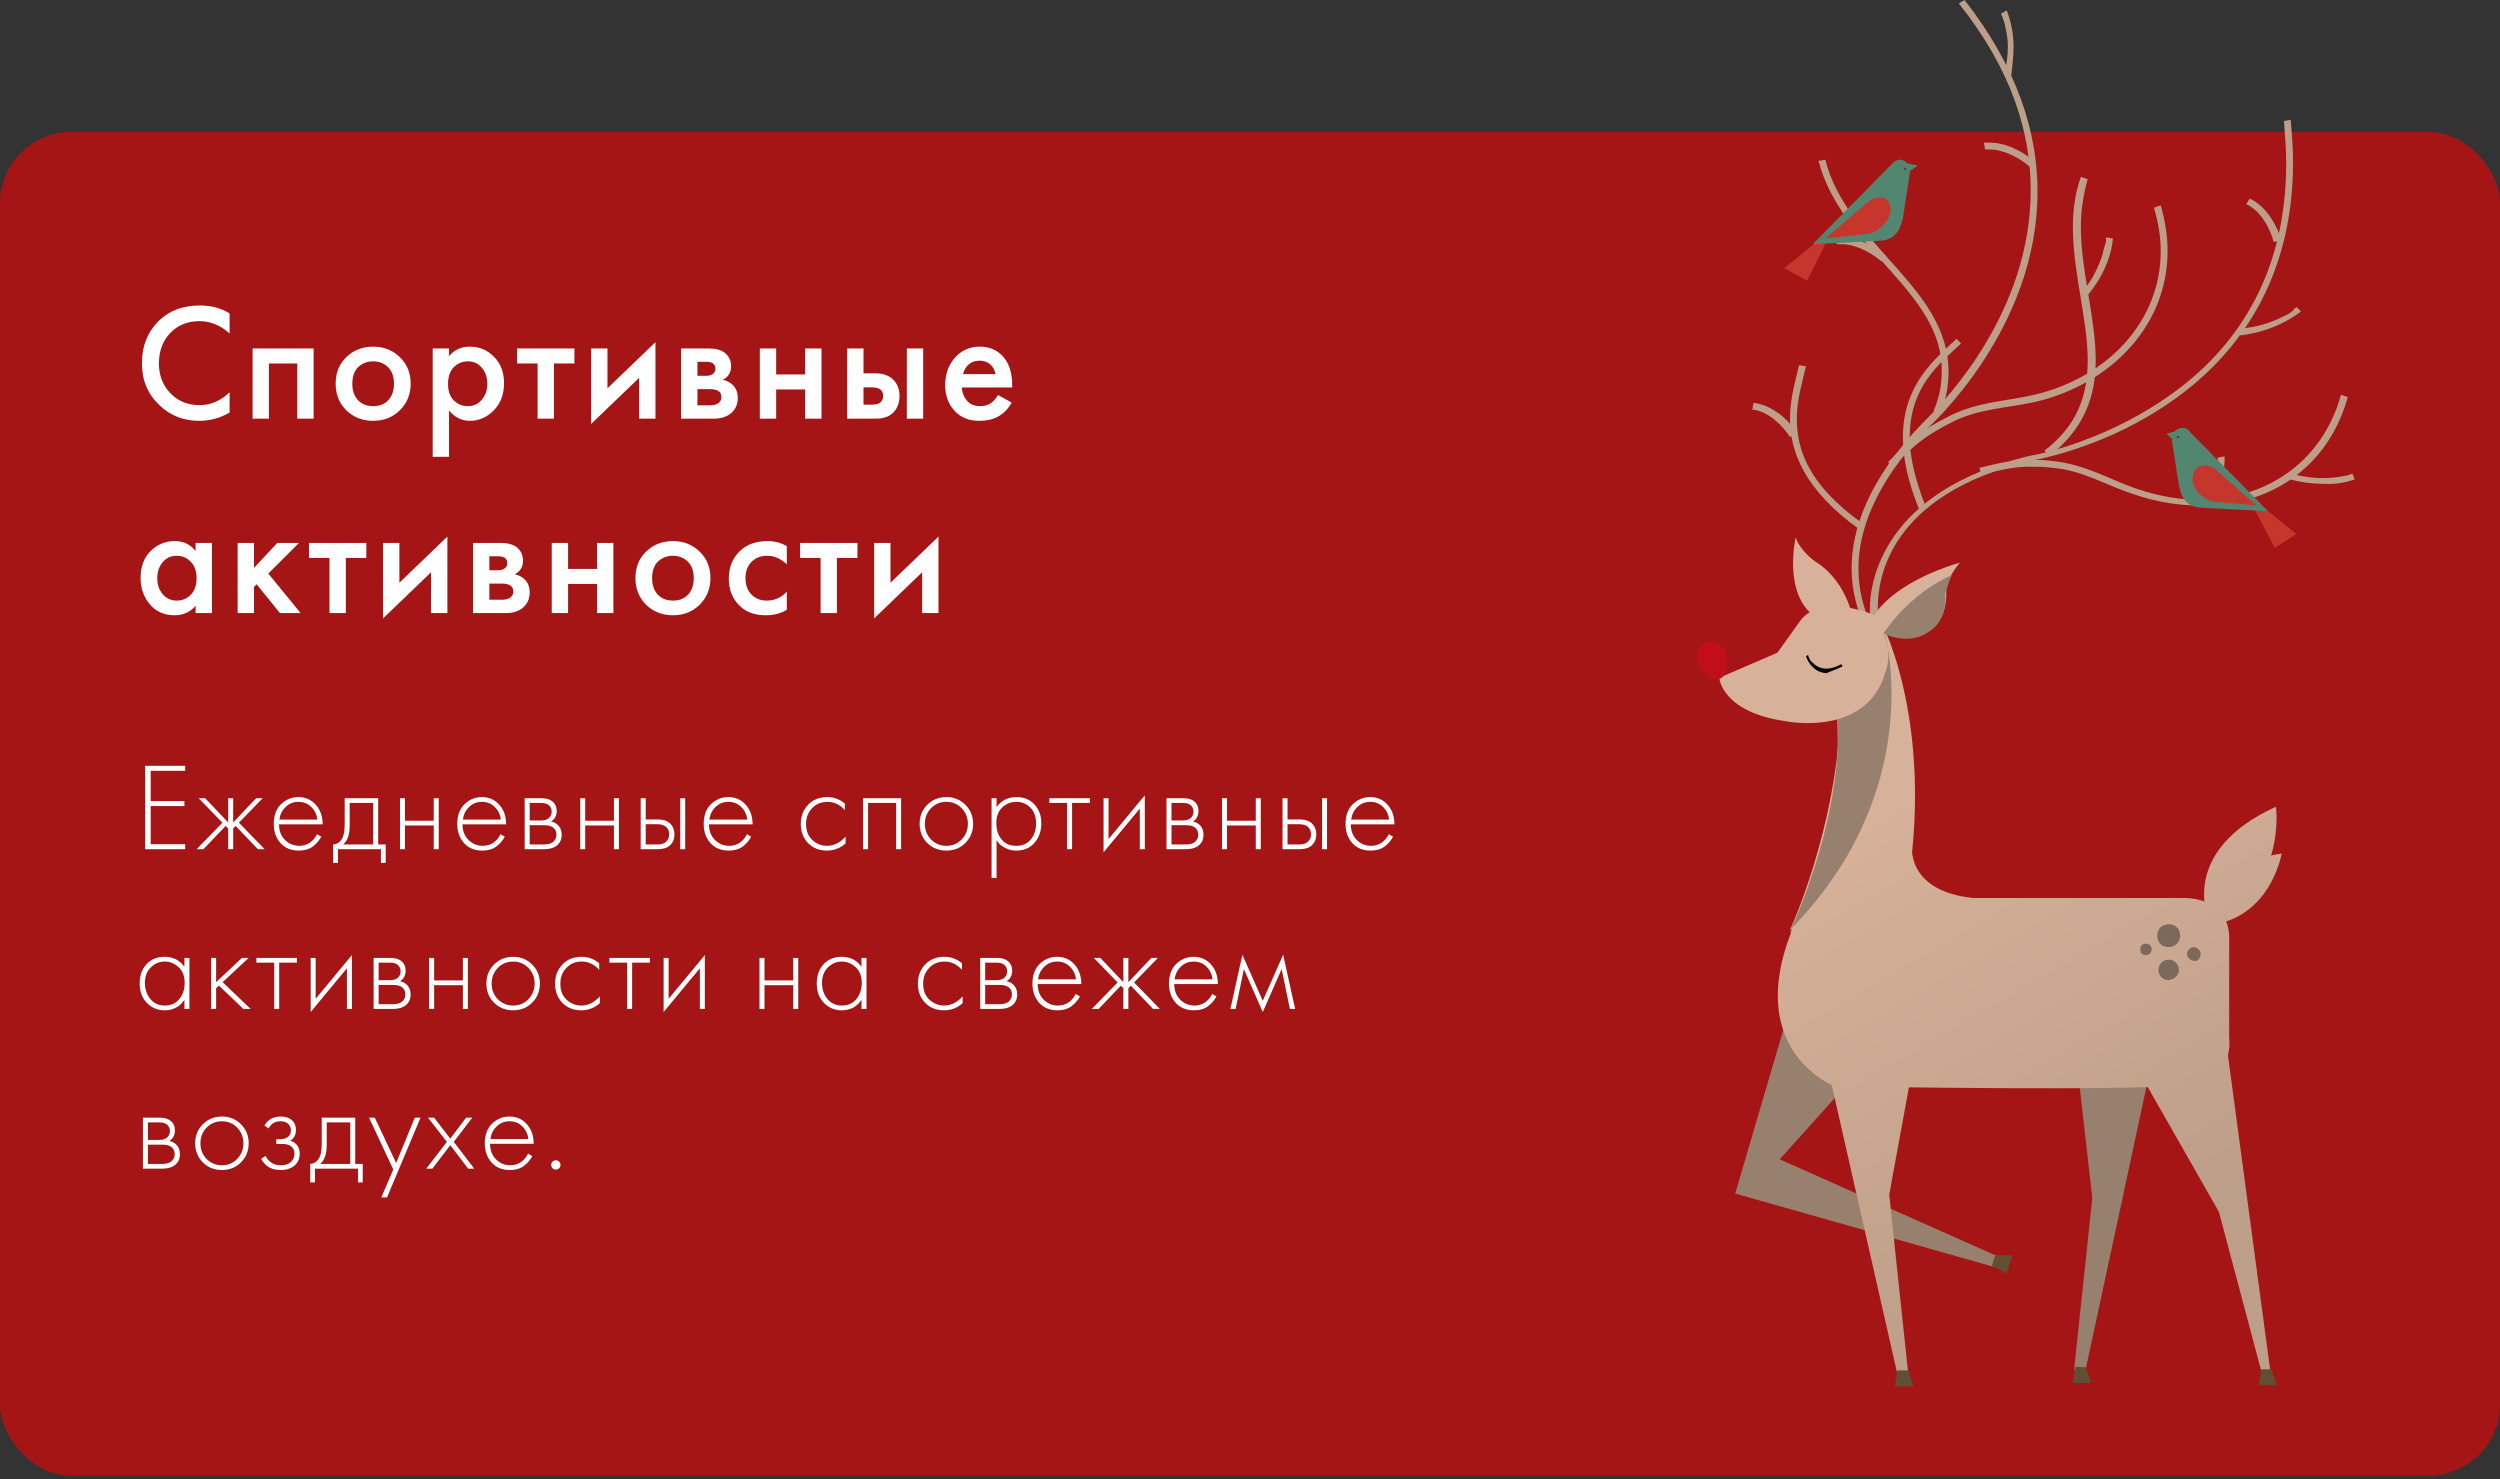 <?xml version="1.0" encoding="UTF-8"?> <svg xmlns="http://www.w3.org/2000/svg" width="360" height="213" viewBox="0 0 360 213" fill="none"><rect x="0" y="0" width="360" height="213" fill="#333333" stroke="none"/> <rect y="19" width="360" height="193.5" rx="10.286" fill="#A61515"></rect> <path d="M33.061 45.142V48.022C31.749 46.838 30.301 46.246 28.717 46.246C26.989 46.246 25.581 46.822 24.493 47.974C23.421 49.11 22.885 50.566 22.885 52.342C22.885 54.054 23.437 55.486 24.541 56.638C25.645 57.774 27.045 58.342 28.741 58.342C30.325 58.342 31.765 57.726 33.061 56.494V59.398C31.717 60.198 30.253 60.598 28.669 60.598C26.445 60.598 24.557 59.862 23.005 58.39C21.293 56.79 20.437 54.774 20.437 52.342C20.437 49.782 21.293 47.694 23.005 46.078C24.477 44.686 26.405 43.99 28.789 43.99C30.437 43.99 31.861 44.374 33.061 45.142ZM36.376 50.182H45.16V60.286H42.808V52.342H38.728V60.286H36.376V50.182ZM49.87 51.43C50.91 50.422 52.198 49.918 53.734 49.918C55.27 49.918 56.55 50.422 57.574 51.43C58.614 52.422 59.134 53.694 59.134 55.246C59.134 56.782 58.614 58.062 57.574 59.086C56.55 60.094 55.27 60.598 53.734 60.598C52.198 60.598 50.91 60.094 49.87 59.086C48.846 58.062 48.334 56.782 48.334 55.246C48.334 53.694 48.846 52.422 49.87 51.43ZM51.55 57.622C52.094 58.198 52.822 58.486 53.734 58.486C54.646 58.486 55.374 58.198 55.918 57.622C56.462 57.03 56.734 56.246 56.734 55.27C56.734 54.198 56.438 53.39 55.846 52.846C55.27 52.302 54.566 52.03 53.734 52.03C52.902 52.03 52.19 52.302 51.598 52.846C51.022 53.39 50.734 54.198 50.734 55.27C50.734 56.246 51.006 57.03 51.55 57.622ZM64.66 59.11V65.782H62.308V50.182H64.66V51.286C65.428 50.374 66.428 49.918 67.66 49.918C69.036 49.918 70.196 50.406 71.14 51.382C72.1 52.342 72.58 53.606 72.58 55.174C72.58 56.79 72.084 58.102 71.092 59.11C70.1 60.102 68.964 60.598 67.684 60.598C66.484 60.598 65.476 60.102 64.66 59.11ZM67.372 52.03C66.572 52.03 65.892 52.318 65.332 52.894C64.788 53.454 64.516 54.254 64.516 55.294C64.516 56.302 64.788 57.086 65.332 57.646C65.892 58.206 66.572 58.486 67.372 58.486C68.204 58.486 68.876 58.174 69.388 57.55C69.916 56.926 70.18 56.166 70.18 55.27C70.18 54.358 69.916 53.59 69.388 52.966C68.876 52.342 68.204 52.03 67.372 52.03ZM82.715 52.342H79.763V60.286H77.411V52.342H74.459V50.182H82.715V52.342ZM85.123 50.182H87.475V55.918L94.387 49.27V60.286H92.035V54.406L85.123 61.054V50.182ZM98.078 50.182H102.038C103.046 50.182 103.814 50.382 104.342 50.782C104.966 51.278 105.278 51.926 105.278 52.726C105.278 53.638 104.878 54.294 104.078 54.694C104.59 54.79 105.046 55.014 105.446 55.366C105.974 55.846 106.238 56.494 106.238 57.31C106.238 58.286 105.87 59.054 105.134 59.614C104.526 60.062 103.75 60.286 102.806 60.286H98.078V50.182ZM100.43 54.118H101.63C102.046 54.118 102.358 54.046 102.566 53.902C102.87 53.71 103.022 53.438 103.022 53.086C103.022 52.75 102.886 52.486 102.614 52.294C102.422 52.166 102.078 52.102 101.582 52.102H100.43V54.118ZM100.43 58.366H102.182C102.71 58.366 103.118 58.27 103.406 58.078C103.726 57.87 103.886 57.574 103.886 57.19C103.886 56.774 103.734 56.478 103.43 56.302C103.158 56.126 102.766 56.038 102.254 56.038H100.43V58.366ZM109.415 60.286V50.182H111.767V53.926H115.943V50.182H118.295V60.286H115.943V56.086H111.767V60.286H109.415ZM121.994 60.286V50.182H124.346V53.758H125.69C126.122 53.758 126.474 53.774 126.746 53.806C127.018 53.822 127.346 53.91 127.73 54.07C128.114 54.23 128.45 54.47 128.738 54.79C129.266 55.382 129.53 56.118 129.53 56.998C129.53 58.006 129.226 58.814 128.618 59.422C128.346 59.694 128.018 59.902 127.634 60.046C127.266 60.174 126.954 60.246 126.698 60.262C126.458 60.278 126.114 60.286 125.666 60.286H121.994ZM124.346 58.27H125.426C126.002 58.27 126.41 58.198 126.65 58.054C127.002 57.798 127.178 57.454 127.178 57.022C127.178 56.574 127.01 56.238 126.674 56.014C126.418 55.854 126.01 55.774 125.45 55.774H124.346V58.27ZM130.586 60.286V50.182H132.938V60.286H130.586ZM143.716 56.878L145.684 57.982C145.236 58.782 144.668 59.398 143.98 59.83C143.196 60.342 142.204 60.598 141.004 60.598C139.596 60.598 138.46 60.166 137.596 59.302C136.604 58.31 136.108 57.022 136.108 55.438C136.108 53.774 136.644 52.39 137.716 51.286C138.628 50.374 139.756 49.918 141.1 49.918C142.412 49.918 143.492 50.358 144.34 51.238C145.284 52.214 145.756 53.638 145.756 55.51V55.798H138.508C138.572 56.646 138.86 57.326 139.372 57.838C139.804 58.27 140.404 58.486 141.172 58.486C141.796 58.486 142.332 58.318 142.78 57.982C143.148 57.694 143.46 57.326 143.716 56.878ZM138.676 53.878H143.356C143.26 53.318 143.02 52.862 142.636 52.51C142.22 52.126 141.692 51.934 141.052 51.934C140.38 51.934 139.828 52.15 139.396 52.582C139.044 52.902 138.804 53.334 138.676 53.878ZM28.165 79.358V78.182H30.517V88.286H28.165V87.23C27.381 88.142 26.373 88.598 25.141 88.598C23.653 88.598 22.461 88.07 21.565 87.014C20.685 85.958 20.245 84.694 20.245 83.222C20.245 81.622 20.717 80.342 21.661 79.382C22.621 78.406 23.789 77.918 25.165 77.918C26.429 77.918 27.429 78.398 28.165 79.358ZM25.453 80.03C24.621 80.03 23.941 80.342 23.413 80.966C22.901 81.59 22.645 82.358 22.645 83.27C22.645 84.166 22.901 84.926 23.413 85.55C23.941 86.174 24.621 86.486 25.453 86.486C26.253 86.486 26.925 86.206 27.469 85.646C28.029 85.086 28.309 84.302 28.309 83.294C28.309 82.254 28.029 81.454 27.469 80.894C26.925 80.318 26.253 80.03 25.453 80.03ZM34.22 78.182H36.572V81.782L39.932 78.182H43.052L38.636 82.598L43.292 88.286H40.316L36.956 84.134L36.572 84.518V88.286H34.22V78.182ZM52.751 80.342H49.799V88.286H47.447V80.342H44.495V78.182H52.751V80.342ZM55.16 78.182H57.512V83.918L64.424 77.27V88.286H62.072V82.406L55.16 89.054V78.182ZM68.114 78.182H72.074C73.082 78.182 73.85 78.382 74.378 78.782C75.002 79.278 75.314 79.926 75.314 80.726C75.314 81.638 74.914 82.294 74.114 82.694C74.626 82.79 75.082 83.014 75.482 83.366C76.01 83.846 76.274 84.494 76.274 85.31C76.274 86.286 75.906 87.054 75.17 87.614C74.562 88.062 73.786 88.286 72.842 88.286H68.114V78.182ZM70.466 82.118H71.666C72.082 82.118 72.394 82.046 72.602 81.902C72.906 81.71 73.058 81.438 73.058 81.086C73.058 80.75 72.922 80.486 72.65 80.294C72.458 80.166 72.114 80.102 71.618 80.102H70.466V82.118ZM70.466 86.366H72.218C72.746 86.366 73.154 86.27 73.442 86.078C73.762 85.87 73.922 85.574 73.922 85.19C73.922 84.774 73.77 84.478 73.466 84.302C73.194 84.126 72.802 84.038 72.29 84.038H70.466V86.366ZM79.451 88.286V78.182H81.803V81.926H85.979V78.182H88.331V88.286H85.979V84.086H81.803V88.286H79.451ZM93.039 79.43C94.079 78.422 95.367 77.918 96.903 77.918C98.439 77.918 99.719 78.422 100.743 79.43C101.783 80.422 102.303 81.694 102.303 83.246C102.303 84.782 101.783 86.062 100.743 87.086C99.719 88.094 98.439 88.598 96.903 88.598C95.367 88.598 94.079 88.094 93.039 87.086C92.015 86.062 91.503 84.782 91.503 83.246C91.503 81.694 92.015 80.422 93.039 79.43ZM94.719 85.622C95.263 86.198 95.991 86.486 96.903 86.486C97.815 86.486 98.543 86.198 99.087 85.622C99.631 85.03 99.903 84.246 99.903 83.27C99.903 82.198 99.607 81.39 99.015 80.846C98.439 80.302 97.735 80.03 96.903 80.03C96.071 80.03 95.359 80.302 94.767 80.846C94.191 81.39 93.903 82.198 93.903 83.27C93.903 84.246 94.175 85.03 94.719 85.622ZM113.301 78.638V81.278C112.453 80.446 111.501 80.03 110.445 80.03C109.549 80.03 108.805 80.326 108.213 80.918C107.637 81.494 107.349 82.27 107.349 83.246C107.349 84.254 107.653 85.062 108.261 85.67C108.837 86.214 109.549 86.486 110.397 86.486C111.565 86.486 112.533 86.054 113.301 85.19V87.806C112.453 88.334 111.429 88.598 110.229 88.598C108.613 88.598 107.333 88.102 106.389 87.11C105.429 86.118 104.949 84.854 104.949 83.318C104.949 81.734 105.461 80.43 106.485 79.406C107.477 78.414 108.829 77.918 110.541 77.918C111.517 77.918 112.437 78.158 113.301 78.638ZM123.47 80.342H120.518V88.286H118.166V80.342H115.214V78.182H123.47V80.342ZM125.878 78.182H128.23V83.918L135.142 77.27V88.286H132.79V82.406L125.878 89.054V78.182Z" fill="white"></path> <path d="M26.665 110.28V111H21.697V115.356H26.557V116.076H21.697V121.566H26.665V122.286H20.905V110.28H26.665ZM32.855 114.942H33.575V118.434L36.887 114.942H37.823L34.403 118.47L38.111 122.286H37.139L33.935 118.938L33.575 119.298V122.286H32.855V119.298L32.495 118.938L29.291 122.286H28.319L32.027 118.47L28.607 114.942H29.543L32.855 118.434V114.942ZM46.46 118.704H40.178C40.178 119.616 40.46 120.36 41.024 120.936C41.6 121.512 42.29 121.8 43.094 121.8C43.67 121.8 44.18 121.65 44.624 121.35C45.068 121.038 45.41 120.63 45.65 120.126L46.262 120.486C45.986 121.014 45.584 121.482 45.056 121.89C44.528 122.286 43.856 122.484 43.04 122.484C41.924 122.484 41.042 122.124 40.394 121.404C39.746 120.672 39.422 119.754 39.422 118.65C39.422 117.438 39.77 116.49 40.466 115.806C41.174 115.122 42.014 114.78 42.986 114.78C43.982 114.78 44.81 115.146 45.47 115.878C46.13 116.61 46.46 117.552 46.46 118.704ZM40.232 118.02H45.704C45.608 117.276 45.308 116.664 44.804 116.184C44.312 115.704 43.706 115.464 42.986 115.464C42.254 115.464 41.636 115.71 41.132 116.202C40.628 116.682 40.328 117.288 40.232 118.02ZM49.635 114.942H54.459V121.602H55.539V124.266H54.855V122.286H48.663V124.266H47.979V121.602C48.579 121.566 49.029 121.242 49.329 120.63C49.533 120.21 49.635 119.55 49.635 118.65V114.942ZM53.739 121.602V115.626H50.355V118.866C50.355 120.162 50.043 121.074 49.419 121.602H53.739ZM57.599 122.286V114.942H58.319V118.182H62.459V114.942H63.179V122.286H62.459V118.866H58.319V122.286H57.599ZM72.882 118.704H66.6C66.6 119.616 66.882 120.36 67.446 120.936C68.022 121.512 68.712 121.8 69.516 121.8C70.092 121.8 70.602 121.65 71.046 121.35C71.49 121.038 71.832 120.63 72.072 120.126L72.684 120.486C72.408 121.014 72.006 121.482 71.478 121.89C70.95 122.286 70.278 122.484 69.462 122.484C68.346 122.484 67.464 122.124 66.816 121.404C66.168 120.672 65.844 119.754 65.844 118.65C65.844 117.438 66.192 116.49 66.888 115.806C67.596 115.122 68.436 114.78 69.408 114.78C70.404 114.78 71.232 115.146 71.892 115.878C72.552 116.61 72.882 117.552 72.882 118.704ZM66.654 118.02H72.126C72.03 117.276 71.73 116.664 71.226 116.184C70.734 115.704 70.128 115.464 69.408 115.464C68.676 115.464 68.058 115.71 67.554 116.202C67.05 116.682 66.75 117.288 66.654 118.02ZM75.554 114.942H77.948C78.632 114.942 79.154 115.086 79.514 115.374C79.946 115.722 80.162 116.19 80.162 116.778C80.162 117.45 79.892 117.96 79.352 118.308C79.688 118.356 79.988 118.494 80.252 118.722C80.672 119.094 80.882 119.586 80.882 120.198C80.882 120.882 80.636 121.41 80.144 121.782C79.712 122.118 79.112 122.286 78.344 122.286H75.554V114.942ZM76.274 118.146H77.948C78.392 118.146 78.74 118.044 78.992 117.84C79.292 117.6 79.442 117.276 79.442 116.868C79.442 116.472 79.292 116.154 78.992 115.914C78.752 115.722 78.404 115.626 77.948 115.626H76.274V118.146ZM76.274 121.602H78.344C78.896 121.602 79.316 121.494 79.604 121.278C79.952 121.014 80.126 120.648 80.126 120.18C80.126 119.748 79.964 119.406 79.64 119.154C79.352 118.938 78.92 118.83 78.344 118.83H76.274V121.602ZM83.547 122.286V114.942H84.267V118.182H88.407V114.942H89.127V122.286H88.407V118.866H84.267V122.286H83.547ZM92.26 114.942H92.981V118.002H94.727C95.567 118.002 96.191 118.23 96.599 118.686C96.947 119.07 97.121 119.556 97.121 120.144C97.121 120.804 96.904 121.332 96.472 121.728C96.076 122.1 95.489 122.286 94.709 122.286H92.26V114.942ZM92.981 121.602H94.709C95.213 121.602 95.597 121.488 95.861 121.26C96.197 120.984 96.365 120.612 96.365 120.144C96.365 119.652 96.191 119.274 95.843 119.01C95.555 118.794 95.165 118.686 94.672 118.686H92.981V121.602ZM97.948 114.942H98.668V122.286H97.948V114.942ZM108.371 118.704H102.089C102.089 119.616 102.371 120.36 102.935 120.936C103.511 121.512 104.201 121.8 105.005 121.8C105.581 121.8 106.091 121.65 106.535 121.35C106.979 121.038 107.321 120.63 107.561 120.126L108.173 120.486C107.897 121.014 107.495 121.482 106.967 121.89C106.439 122.286 105.767 122.484 104.951 122.484C103.835 122.484 102.953 122.124 102.305 121.404C101.657 120.672 101.333 119.754 101.333 118.65C101.333 117.438 101.681 116.49 102.377 115.806C103.085 115.122 103.925 114.78 104.897 114.78C105.893 114.78 106.721 115.146 107.381 115.878C108.041 116.61 108.371 117.552 108.371 118.704ZM102.143 118.02H107.615C107.519 117.276 107.219 116.664 106.715 116.184C106.223 115.704 105.617 115.464 104.897 115.464C104.165 115.464 103.547 115.71 103.043 116.202C102.539 116.682 102.239 117.288 102.143 118.02ZM121.669 115.716V116.67C120.973 115.866 120.127 115.464 119.131 115.464C118.243 115.464 117.511 115.77 116.935 116.382C116.359 116.982 116.071 117.738 116.071 118.65C116.071 119.634 116.377 120.408 116.989 120.972C117.601 121.524 118.303 121.8 119.095 121.8C120.067 121.8 120.955 121.362 121.759 120.486V121.458C120.991 122.142 120.097 122.484 119.077 122.484C117.973 122.484 117.067 122.124 116.359 121.404C115.663 120.672 115.315 119.76 115.315 118.668C115.315 117.552 115.663 116.628 116.359 115.896C117.055 115.152 117.979 114.78 119.131 114.78C120.079 114.78 120.925 115.092 121.669 115.716ZM124.286 122.286V114.942H129.758V122.286H129.038V115.626H125.006V122.286H124.286ZM133.524 115.896C134.268 115.152 135.186 114.78 136.278 114.78C137.37 114.78 138.282 115.152 139.014 115.896C139.758 116.628 140.13 117.54 140.13 118.632C140.13 119.724 139.758 120.642 139.014 121.386C138.282 122.118 137.37 122.484 136.278 122.484C135.186 122.484 134.268 122.118 133.524 121.386C132.792 120.642 132.426 119.724 132.426 118.632C132.426 117.54 132.792 116.628 133.524 115.896ZM134.064 120.882C134.664 121.494 135.402 121.8 136.278 121.8C137.154 121.8 137.886 121.494 138.474 120.882C139.074 120.27 139.374 119.52 139.374 118.632C139.374 117.744 139.074 116.994 138.474 116.382C137.886 115.77 137.154 115.464 136.278 115.464C135.402 115.464 134.664 115.77 134.064 116.382C133.476 116.994 133.182 117.744 133.182 118.632C133.182 119.52 133.476 120.27 134.064 120.882ZM143.506 120.972V126.426H142.786V114.942H143.506V116.22C144.214 115.26 145.174 114.78 146.386 114.78C147.466 114.78 148.33 115.14 148.978 115.86C149.626 116.568 149.95 117.468 149.95 118.56C149.95 119.676 149.62 120.612 148.96 121.368C148.312 122.112 147.442 122.484 146.35 122.484C145.798 122.484 145.3 122.376 144.856 122.16C144.412 121.932 144.106 121.728 143.938 121.548C143.77 121.356 143.626 121.164 143.506 120.972ZM144.226 120.882C144.73 121.494 145.432 121.8 146.332 121.8C147.232 121.8 147.934 121.494 148.438 120.882C148.942 120.27 149.194 119.496 149.194 118.56C149.194 117.588 148.918 116.832 148.366 116.292C147.814 115.74 147.142 115.464 146.35 115.464C145.57 115.464 144.892 115.734 144.316 116.274C143.752 116.814 143.47 117.564 143.47 118.524C143.47 119.472 143.722 120.258 144.226 120.882ZM153.659 122.286V115.626H151.103V114.942H156.935V115.626H154.379V122.286H153.659ZM158.913 114.942H159.633V120.828L164.853 114.528V122.286H164.133V116.436L158.913 122.736V114.942ZM167.978 114.942H170.372C171.056 114.942 171.578 115.086 171.938 115.374C172.37 115.722 172.586 116.19 172.586 116.778C172.586 117.45 172.316 117.96 171.776 118.308C172.112 118.356 172.412 118.494 172.676 118.722C173.096 119.094 173.306 119.586 173.306 120.198C173.306 120.882 173.06 121.41 172.568 121.782C172.136 122.118 171.536 122.286 170.768 122.286H167.978V114.942ZM168.698 118.146H170.372C170.816 118.146 171.164 118.044 171.416 117.84C171.716 117.6 171.866 117.276 171.866 116.868C171.866 116.472 171.716 116.154 171.416 115.914C171.176 115.722 170.828 115.626 170.372 115.626H168.698V118.146ZM168.698 121.602H170.768C171.32 121.602 171.74 121.494 172.028 121.278C172.376 121.014 172.55 120.648 172.55 120.18C172.55 119.748 172.388 119.406 172.064 119.154C171.776 118.938 171.344 118.83 170.768 118.83H168.698V121.602ZM175.971 122.286V114.942H176.691V118.182H180.831V114.942H181.551V122.286H180.831V118.866H176.691V122.286H175.971ZM184.685 114.942H185.405V118.002H187.151C187.991 118.002 188.615 118.23 189.023 118.686C189.371 119.07 189.545 119.556 189.545 120.144C189.545 120.804 189.329 121.332 188.897 121.728C188.501 122.1 187.913 122.286 187.133 122.286H184.685V114.942ZM185.405 121.602H187.133C187.637 121.602 188.021 121.488 188.285 121.26C188.621 120.984 188.789 120.612 188.789 120.144C188.789 119.652 188.615 119.274 188.267 119.01C187.979 118.794 187.589 118.686 187.097 118.686H185.405V121.602ZM190.373 114.942H191.093V122.286H190.373V114.942ZM200.795 118.704H194.513C194.513 119.616 194.795 120.36 195.359 120.936C195.935 121.512 196.625 121.8 197.429 121.8C198.005 121.8 198.515 121.65 198.959 121.35C199.403 121.038 199.745 120.63 199.985 120.126L200.597 120.486C200.321 121.014 199.919 121.482 199.391 121.89C198.863 122.286 198.191 122.484 197.375 122.484C196.259 122.484 195.377 122.124 194.729 121.404C194.081 120.672 193.757 119.754 193.757 118.65C193.757 117.438 194.105 116.49 194.801 115.806C195.509 115.122 196.349 114.78 197.321 114.78C198.317 114.78 199.145 115.146 199.805 115.878C200.465 116.61 200.795 117.552 200.795 118.704ZM194.567 118.02H200.039C199.943 117.276 199.643 116.664 199.139 116.184C198.647 115.704 198.041 115.464 197.321 115.464C196.589 115.464 195.971 115.71 195.467 116.202C194.963 116.682 194.663 117.288 194.567 118.02ZM26.557 139.22V137.942H27.277V145.286H26.557V143.972C25.897 144.98 24.943 145.484 23.695 145.484C22.699 145.484 21.853 145.13 21.157 144.422C20.461 143.714 20.113 142.778 20.113 141.614C20.113 140.474 20.443 139.55 21.103 138.842C21.763 138.134 22.627 137.78 23.695 137.78C24.919 137.78 25.873 138.26 26.557 139.22ZM23.731 138.464C22.951 138.464 22.279 138.746 21.715 139.31C21.151 139.862 20.869 140.612 20.869 141.56C20.869 142.436 21.127 143.198 21.643 143.846C22.159 144.482 22.861 144.8 23.749 144.8C24.625 144.8 25.315 144.488 25.819 143.864C26.335 143.228 26.593 142.46 26.593 141.56C26.593 140.564 26.299 139.802 25.711 139.274C25.123 138.734 24.463 138.464 23.731 138.464ZM30.402 137.942H31.122V141.434L34.83 137.942H35.802L32.058 141.434L36.09 145.286H35.046L31.518 141.92L31.122 142.298V145.286H30.402V137.942ZM39.483 145.286V138.626H36.927V137.942H42.759V138.626H40.203V145.286H39.483ZM44.736 137.942H45.456V143.828L50.676 137.528V145.286H49.956V139.436L44.736 145.736V137.942ZM53.802 137.942H56.196C56.88 137.942 57.402 138.086 57.762 138.374C58.194 138.722 58.41 139.19 58.41 139.778C58.41 140.45 58.14 140.96 57.6 141.308C57.936 141.356 58.236 141.494 58.5 141.722C58.92 142.094 59.13 142.586 59.13 143.198C59.13 143.882 58.884 144.41 58.392 144.782C57.96 145.118 57.36 145.286 56.592 145.286H53.802V137.942ZM54.522 141.146H56.196C56.64 141.146 56.988 141.044 57.24 140.84C57.54 140.6 57.69 140.276 57.69 139.868C57.69 139.472 57.54 139.154 57.24 138.914C57 138.722 56.652 138.626 56.196 138.626H54.522V141.146ZM54.522 144.602H56.592C57.144 144.602 57.564 144.494 57.852 144.278C58.2 144.014 58.374 143.648 58.374 143.18C58.374 142.748 58.212 142.406 57.888 142.154C57.6 141.938 57.168 141.83 56.592 141.83H54.522V144.602ZM61.795 145.286V137.942H62.515V141.182H66.655V137.942H67.375V145.286H66.655V141.866H62.515V145.286H61.795ZM71.139 138.896C71.883 138.152 72.801 137.78 73.893 137.78C74.985 137.78 75.897 138.152 76.629 138.896C77.373 139.628 77.745 140.54 77.745 141.632C77.745 142.724 77.373 143.642 76.629 144.386C75.897 145.118 74.985 145.484 73.893 145.484C72.801 145.484 71.883 145.118 71.139 144.386C70.407 143.642 70.041 142.724 70.041 141.632C70.041 140.54 70.407 139.628 71.139 138.896ZM71.679 143.882C72.279 144.494 73.017 144.8 73.893 144.8C74.769 144.8 75.501 144.494 76.089 143.882C76.689 143.27 76.989 142.52 76.989 141.632C76.989 140.744 76.689 139.994 76.089 139.382C75.501 138.77 74.769 138.464 73.893 138.464C73.017 138.464 72.279 138.77 71.679 139.382C71.091 139.994 70.797 140.744 70.797 141.632C70.797 142.52 71.091 143.27 71.679 143.882ZM86.286 138.716V139.67C85.59 138.866 84.744 138.464 83.748 138.464C82.86 138.464 82.128 138.77 81.552 139.382C80.976 139.982 80.688 140.738 80.688 141.65C80.688 142.634 80.994 143.408 81.606 143.972C82.218 144.524 82.92 144.8 83.712 144.8C84.684 144.8 85.572 144.362 86.376 143.486V144.458C85.608 145.142 84.714 145.484 83.694 145.484C82.59 145.484 81.684 145.124 80.976 144.404C80.28 143.672 79.932 142.76 79.932 141.668C79.932 140.552 80.28 139.628 80.976 138.896C81.672 138.152 82.596 137.78 83.748 137.78C84.696 137.78 85.542 138.092 86.286 138.716ZM90.307 145.286V138.626H87.751V137.942H93.583V138.626H91.027V145.286H90.307ZM95.56 137.942H96.28V143.828L101.5 137.528V145.286H100.78V139.436L95.56 145.736V137.942ZM109.367 145.286V137.942H110.087V141.182H114.227V137.942H114.947V145.286H114.227V141.866H110.087V145.286H109.367ZM124.057 139.22V137.942H124.777V145.286H124.057V143.972C123.397 144.98 122.443 145.484 121.195 145.484C120.199 145.484 119.353 145.13 118.657 144.422C117.961 143.714 117.613 142.778 117.613 141.614C117.613 140.474 117.943 139.55 118.603 138.842C119.263 138.134 120.127 137.78 121.195 137.78C122.419 137.78 123.373 138.26 124.057 139.22ZM121.231 138.464C120.451 138.464 119.779 138.746 119.215 139.31C118.651 139.862 118.369 140.612 118.369 141.56C118.369 142.436 118.627 143.198 119.143 143.846C119.659 144.482 120.361 144.8 121.249 144.8C122.125 144.8 122.815 144.488 123.319 143.864C123.835 143.228 124.093 142.46 124.093 141.56C124.093 140.564 123.799 139.802 123.211 139.274C122.623 138.734 121.963 138.464 121.231 138.464ZM138.529 138.716V139.67C137.833 138.866 136.987 138.464 135.991 138.464C135.103 138.464 134.371 138.77 133.795 139.382C133.219 139.982 132.931 140.738 132.931 141.65C132.931 142.634 133.237 143.408 133.849 143.972C134.461 144.524 135.163 144.8 135.955 144.8C136.927 144.8 137.815 144.362 138.619 143.486V144.458C137.851 145.142 136.957 145.484 135.937 145.484C134.833 145.484 133.927 145.124 133.219 144.404C132.523 143.672 132.175 142.76 132.175 141.668C132.175 140.552 132.523 139.628 133.219 138.896C133.915 138.152 134.839 137.78 135.991 137.78C136.939 137.78 137.785 138.092 138.529 138.716ZM141.146 137.942H143.54C144.224 137.942 144.746 138.086 145.106 138.374C145.538 138.722 145.754 139.19 145.754 139.778C145.754 140.45 145.484 140.96 144.944 141.308C145.28 141.356 145.58 141.494 145.844 141.722C146.264 142.094 146.474 142.586 146.474 143.198C146.474 143.882 146.228 144.41 145.736 144.782C145.304 145.118 144.704 145.286 143.936 145.286H141.146V137.942ZM141.866 141.146H143.54C143.984 141.146 144.332 141.044 144.584 140.84C144.884 140.6 145.034 140.276 145.034 139.868C145.034 139.472 144.884 139.154 144.584 138.914C144.344 138.722 143.996 138.626 143.54 138.626H141.866V141.146ZM141.866 144.602H143.936C144.488 144.602 144.908 144.494 145.196 144.278C145.544 144.014 145.718 143.648 145.718 143.18C145.718 142.748 145.556 142.406 145.232 142.154C144.944 141.938 144.512 141.83 143.936 141.83H141.866V144.602ZM155.709 141.704H149.427C149.427 142.616 149.709 143.36 150.273 143.936C150.849 144.512 151.539 144.8 152.343 144.8C152.919 144.8 153.429 144.65 153.873 144.35C154.317 144.038 154.659 143.63 154.899 143.126L155.511 143.486C155.235 144.014 154.833 144.482 154.305 144.89C153.777 145.286 153.105 145.484 152.289 145.484C151.173 145.484 150.291 145.124 149.643 144.404C148.995 143.672 148.671 142.754 148.671 141.65C148.671 140.438 149.019 139.49 149.715 138.806C150.423 138.122 151.263 137.78 152.235 137.78C153.231 137.78 154.059 138.146 154.719 138.878C155.379 139.61 155.709 140.552 155.709 141.704ZM149.481 141.02H154.953C154.857 140.276 154.557 139.664 154.053 139.184C153.561 138.704 152.955 138.464 152.235 138.464C151.503 138.464 150.885 138.71 150.381 139.202C149.877 139.682 149.577 140.288 149.481 141.02ZM161.764 137.942H162.484V141.434L165.796 137.942H166.732L163.312 141.47L167.02 145.286H166.048L162.844 141.938L162.484 142.298V145.286H161.764V142.298L161.404 141.938L158.2 145.286H157.228L160.936 141.47L157.516 137.942H158.452L161.764 141.434V137.942ZM175.369 141.704H169.087C169.087 142.616 169.369 143.36 169.933 143.936C170.509 144.512 171.199 144.8 172.003 144.8C172.579 144.8 173.089 144.65 173.533 144.35C173.977 144.038 174.319 143.63 174.559 143.126L175.171 143.486C174.895 144.014 174.493 144.482 173.965 144.89C173.437 145.286 172.765 145.484 171.949 145.484C170.833 145.484 169.951 145.124 169.303 144.404C168.655 143.672 168.331 142.754 168.331 141.65C168.331 140.438 168.679 139.49 169.375 138.806C170.083 138.122 170.923 137.78 171.895 137.78C172.891 137.78 173.719 138.146 174.379 138.878C175.039 139.61 175.369 140.552 175.369 141.704ZM169.141 141.02H174.613C174.517 140.276 174.217 139.664 173.713 139.184C173.221 138.704 172.615 138.464 171.895 138.464C171.163 138.464 170.545 138.71 170.041 139.202C169.537 139.682 169.237 140.288 169.141 141.02ZM177.176 145.286L178.904 137.492L181.838 144.116L184.772 137.492L186.5 145.286H185.744L184.556 139.544L181.838 145.736L179.12 139.544L177.932 145.286H177.176ZM20.581 160.942H22.975C23.659 160.942 24.181 161.086 24.541 161.374C24.973 161.722 25.189 162.19 25.189 162.778C25.189 163.45 24.919 163.96 24.379 164.308C24.715 164.356 25.015 164.494 25.279 164.722C25.699 165.094 25.909 165.586 25.909 166.198C25.909 166.882 25.663 167.41 25.171 167.782C24.739 168.118 24.139 168.286 23.371 168.286H20.581V160.942ZM21.301 164.146H22.975C23.419 164.146 23.767 164.044 24.019 163.84C24.319 163.6 24.469 163.276 24.469 162.868C24.469 162.472 24.319 162.154 24.019 161.914C23.779 161.722 23.431 161.626 22.975 161.626H21.301V164.146ZM21.301 167.602H23.371C23.923 167.602 24.343 167.494 24.631 167.278C24.979 167.014 25.153 166.648 25.153 166.18C25.153 165.748 24.991 165.406 24.667 165.154C24.379 164.938 23.947 164.83 23.371 164.83H21.301V167.602ZM29.204 161.896C29.948 161.152 30.866 160.78 31.958 160.78C33.05 160.78 33.962 161.152 34.694 161.896C35.438 162.628 35.81 163.54 35.81 164.632C35.81 165.724 35.438 166.642 34.694 167.386C33.962 168.118 33.05 168.484 31.958 168.484C30.866 168.484 29.948 168.118 29.204 167.386C28.472 166.642 28.106 165.724 28.106 164.632C28.106 163.54 28.472 162.628 29.204 161.896ZM29.744 166.882C30.344 167.494 31.082 167.8 31.958 167.8C32.834 167.8 33.566 167.494 34.154 166.882C34.754 166.27 35.054 165.52 35.054 164.632C35.054 163.744 34.754 162.994 34.154 162.382C33.566 161.77 32.834 161.464 31.958 161.464C31.082 161.464 30.344 161.77 29.744 162.382C29.156 162.994 28.862 163.744 28.862 164.632C28.862 165.52 29.156 166.27 29.744 166.882ZM38.673 162.49L38.079 162.076C38.583 161.212 39.357 160.78 40.401 160.78C41.109 160.78 41.649 160.954 42.021 161.302C42.417 161.65 42.615 162.124 42.615 162.724C42.615 163.444 42.333 163.954 41.769 164.254C42.093 164.326 42.381 164.488 42.633 164.74C42.981 165.088 43.155 165.556 43.155 166.144C43.155 166.9 42.867 167.5 42.291 167.944C41.811 168.304 41.187 168.484 40.419 168.484C39.627 168.484 38.985 168.298 38.493 167.926C38.097 167.602 37.803 167.248 37.611 166.864L38.259 166.45C38.439 166.846 38.697 167.158 39.033 167.386C39.405 167.662 39.867 167.8 40.419 167.8C41.031 167.8 41.499 167.662 41.823 167.386C42.207 167.074 42.399 166.654 42.399 166.126C42.399 165.658 42.231 165.298 41.895 165.046C41.607 164.83 41.157 164.722 40.545 164.722H39.789V164.038H40.347C40.815 164.038 41.181 163.936 41.445 163.732C41.745 163.492 41.895 163.18 41.895 162.796C41.895 162.412 41.769 162.094 41.517 161.842C41.241 161.59 40.863 161.464 40.383 161.464C39.615 161.464 39.045 161.806 38.673 162.49ZM46.33 160.942H51.154V167.602H52.234V170.266H51.55V168.286H45.358V170.266H44.674V167.602C45.274 167.566 45.724 167.242 46.024 166.63C46.228 166.21 46.33 165.55 46.33 164.65V160.942ZM50.434 167.602V161.626H47.05V164.866C47.05 166.162 46.738 167.074 46.114 167.602H50.434ZM54.906 172.426L56.634 168.412L53.142 160.942H53.97L57.048 167.476L59.73 160.942H60.558L55.734 172.426H54.906ZM61.381 168.286L64.351 164.434L61.633 160.942H62.515L64.837 163.966L67.123 160.942H68.005L65.341 164.434L68.293 168.286H67.411L64.837 164.902L62.263 168.286H61.381ZM76.85 164.704H70.568C70.568 165.616 70.85 166.36 71.414 166.936C71.99 167.512 72.68 167.8 73.484 167.8C74.06 167.8 74.57 167.65 75.014 167.35C75.458 167.038 75.8 166.63 76.04 166.126L76.652 166.486C76.376 167.014 75.974 167.482 75.446 167.89C74.918 168.286 74.246 168.484 73.43 168.484C72.314 168.484 71.432 168.124 70.784 167.404C70.136 166.672 69.812 165.754 69.812 164.65C69.812 163.438 70.16 162.49 70.856 161.806C71.564 161.122 72.404 160.78 73.376 160.78C74.372 160.78 75.2 161.146 75.86 161.878C76.52 162.61 76.85 163.552 76.85 164.704ZM70.622 164.02H76.094C75.998 163.276 75.698 162.664 75.194 162.184C74.702 161.704 74.096 161.464 73.376 161.464C72.644 161.464 72.026 161.71 71.522 162.202C71.018 162.682 70.718 163.288 70.622 164.02ZM79.557 168.232C79.437 168.1 79.377 167.938 79.377 167.746C79.377 167.554 79.437 167.398 79.557 167.278C79.689 167.146 79.851 167.08 80.043 167.08C80.235 167.08 80.391 167.146 80.511 167.278C80.643 167.398 80.709 167.554 80.709 167.746C80.709 167.938 80.643 168.1 80.511 168.232C80.391 168.352 80.235 168.412 80.043 168.412C79.851 168.412 79.689 168.352 79.557 168.232Z" fill="white"></path> <path d="M270.9 92.181L270.243 92.838C270.243 92.838 266.629 88.73 266.629 81.829C266.629 76.407 268.929 69.177 276.814 60.961C276.814 60.961 276.978 60.797 277.471 60.304C280.428 57.346 292.42 44.694 292.42 27.441C292.42 19.225 289.791 10.188 282.07 0.493L282.892 0C290.613 9.859 293.405 19.225 293.405 27.605C293.405 47.323 278.128 61.125 277.471 61.782C269.75 69.834 267.615 76.735 267.615 81.829C267.615 85.115 268.436 87.744 269.257 89.552C269.75 90.373 270.079 91.195 270.407 91.524C270.571 91.852 270.571 92.016 270.9 92.181C270.9 92.181 270.736 92.181 270.9 92.181Z" fill="#BD9E88"></path> <path d="M280.59 53.567C280.59 47.323 276.812 42.722 272.705 38.121C268.598 33.52 264.327 28.919 262.849 23.004L261.863 23.168C263.506 29.412 267.941 34.178 272.048 38.778C276.155 43.379 279.769 47.816 279.605 53.567C279.605 55.374 279.276 57.182 278.455 59.153L279.44 59.482C280.262 57.51 280.59 55.374 280.59 53.567Z" fill="#BD9E88"></path> <path d="M280.755 60.961C284.698 58.825 288.805 58.825 293.24 57.839C304.082 55.21 312.131 46.83 312.131 36.149C312.131 34.013 311.803 31.877 311.146 29.577L310.16 29.905C310.817 32.041 311.146 34.178 311.146 36.149C311.146 46.337 303.425 54.388 292.912 56.853C288.641 57.839 284.534 57.839 280.263 60.139C276.813 61.947 275.17 63.097 271.885 66.548L272.542 67.205C275.992 63.754 277.306 62.768 280.755 60.961Z" fill="#BD9E88"></path> <path d="M268.271 75.421C260.386 69.834 258.743 64.74 258.743 60.304C258.743 57.51 259.565 54.881 260.058 52.745L259.072 52.581C258.579 54.717 257.758 57.346 257.758 60.304C257.758 64.905 259.729 70.491 267.778 76.242L268.271 75.421Z" fill="#BD9E88"></path> <path d="M270.406 88.566C270.406 88.566 270.406 88.073 270.406 87.416C270.406 83.472 271.884 71.313 292.254 66.383C292.254 66.383 301.782 64.905 311.145 58.825C320.673 52.745 330.201 41.901 330.201 23.333C330.201 21.361 330.037 19.389 329.872 17.253L328.887 17.418C329.051 19.554 329.215 21.525 329.215 23.497C329.215 39.436 322.151 49.459 314.102 55.703C306.053 61.947 297.182 64.576 293.568 65.398C292.583 65.562 291.925 65.726 291.925 65.726C271.227 70.82 269.256 83.637 269.256 87.744C269.256 88.566 269.256 89.059 269.256 89.059L270.406 88.566Z" fill="#BD9E88"></path> <path d="M301.781 51.924C301.781 45.68 299.645 39.107 299.645 32.699C299.645 30.398 299.974 28.098 300.631 25.798L299.645 25.469C298.824 27.769 298.495 30.234 298.495 32.699C298.495 39.272 300.631 46.008 300.631 51.924C300.631 56.689 299.317 61.125 294.389 64.905L295.046 65.726C300.302 61.618 301.781 56.853 301.781 51.924Z" fill="#BD9E88"></path> <path d="M338.085 57.182L337.1 56.853C334.307 66.876 325.929 71.97 316.73 71.97C313.937 71.97 310.98 71.477 308.023 70.491C303.917 69.177 300.467 66.876 295.539 66.384C294.389 66.219 293.403 66.219 292.418 66.219C290.118 66.219 288.311 66.548 285.025 67.37L285.354 68.355C288.475 67.534 290.282 67.205 292.418 67.205C293.403 67.205 294.389 67.205 295.539 67.37C299.974 67.698 303.424 69.999 307.695 71.313C310.652 72.299 313.773 72.792 316.73 72.792C326.422 72.956 335.128 67.698 338.085 57.182Z" fill="#BD9E88"></path> <path d="M277.305 72.956C275.662 68.848 275.005 65.562 275.005 62.933C275.005 55.539 279.441 52.252 282.397 49.459L281.74 48.802C278.948 51.431 274.02 55.21 274.02 62.933C274.02 65.891 274.677 69.177 276.319 73.285L277.305 72.956Z" fill="#BD9E88"></path> <path d="M339.072 69.012L338.744 68.191C338.744 68.191 338.744 68.191 338.415 68.355C338.251 68.355 337.923 68.519 337.594 68.519C336.937 68.684 335.787 68.848 334.473 68.848C333.159 68.848 331.68 68.684 329.873 68.191L329.709 69.012C331.516 69.505 333.159 69.67 334.637 69.67C337.266 69.834 339.072 69.012 339.072 69.012Z" fill="#BD9E88"></path> <path d="M320.344 66.219C320.344 66.055 320.344 65.89 320.344 65.726L319.359 65.89C319.359 66.055 319.359 66.219 319.359 66.219C319.359 68.191 318.045 70.656 316.73 71.97L317.388 72.627C318.866 71.148 320.344 68.684 320.344 66.219Z" fill="#BD9E88"></path> <path d="M289.955 6.737C289.955 3.615 288.97 1.643 288.97 1.479L288.148 1.972C288.148 1.972 288.148 2.136 288.313 2.3C288.313 2.465 288.477 2.793 288.641 3.286C288.806 4.108 289.134 5.258 289.134 6.737C289.134 7.887 288.97 9.202 288.641 10.68L289.627 10.845C289.791 9.366 289.955 8.051 289.955 6.737Z" fill="#BD9E88"></path> <path d="M304.246 34.342C304.246 34.506 304.082 38.614 300.304 42.886L299.646 42.229C301.453 40.257 302.275 38.121 302.768 36.642C302.932 35.821 303.096 35.328 303.26 34.835C303.26 34.342 303.26 34.178 303.26 34.178L304.246 34.342Z" fill="#BD9E88"></path> <path d="M331.351 44.858L330.694 44.201C330.694 44.201 330.694 44.201 330.53 44.365C330.366 44.365 330.366 44.529 330.201 44.694C329.873 45.022 329.38 45.351 328.559 45.68C327.244 46.337 325.109 47.158 322.48 47.323V48.309C328.23 47.651 331.187 44.858 331.351 44.858Z" fill="#BD9E88"></path> <path d="M292.912 23.168C291.269 21.854 288.969 20.539 286.505 20.539C286.176 20.539 286.012 20.539 285.684 20.539L285.848 21.525C286.012 21.525 286.176 21.525 286.505 21.525C288.476 21.525 290.776 22.675 292.254 23.99L292.912 23.168Z" fill="#BD9E88"></path> <path d="M258.743 62.276C257.428 60.304 255.129 58.332 252.5 58.003L252.336 58.989C254.471 59.154 256.607 61.125 257.757 62.933L258.743 62.276Z" fill="#BD9E88"></path> <path d="M271.556 36.807C269.913 35.492 267.614 34.178 265.149 34.178C264.821 34.178 264.657 34.178 264.328 34.178L264.492 35.163C264.657 35.163 264.821 35.163 265.149 35.163C267.121 35.163 269.421 36.314 270.899 37.628L271.556 36.807Z" fill="#BD9E88"></path> <path d="M328.557 34.67C327.9 32.534 326.422 29.741 323.958 28.591L323.465 29.412C325.436 30.234 326.915 32.863 327.407 34.835L328.557 34.67Z" fill="#BD9E88"></path> <path d="M286.997 182.39L287.654 180.911L256.278 166.944L272.212 149.198L258.413 142.79L249.871 171.874L286.997 182.39Z" fill="#98806F"></path> <path d="M300.305 197.342L309.176 156.099L299.319 155.113L301.29 172.531L298.662 197.342H300.305Z" fill="#98806F"></path> <path d="M270.9 89.552C270.9 89.552 280.099 106.805 273.199 135.067L257.758 134.245C257.758 134.245 265.807 126.194 264.493 101.875L270.9 89.552Z" fill="url(#paint0_linear_2010_12467)"></path> <path d="M275.336 121.429C275.336 121.429 274.186 128.33 284.207 129.316C284.207 129.316 278.95 133.424 278.129 133.424C277.307 133.424 266.137 130.138 266.137 130.138V125.537L275.336 121.429Z" fill="url(#paint1_linear_2010_12467)"></path> <path d="M283.055 129.316H314.103C314.103 129.316 320.674 128.823 321.002 134.738V149.527C321.002 149.527 321.824 154.949 316.074 156.099C310.324 157.25 264.164 156.428 264.164 156.428C264.164 156.428 247.08 149.855 262.357 125.701L268.928 124.058L272.87 128.166L277.799 129.48L283.055 129.316Z" fill="url(#paint2_linear_2010_12467)"></path> <path d="M257.758 133.917C257.758 133.917 264.493 119.292 264.986 102.861L269.421 111.241L270.735 130.302L257.758 133.917Z" fill="url(#paint3_linear_2010_12467)"></path> <path d="M273.363 198.493L274.841 198.328L272.048 172.038L275.662 152.32L263.178 153.635L273.363 198.493Z" fill="url(#paint4_linear_2010_12467)"></path> <path d="M325.601 197.343H326.915L320.673 150.841L307.531 153.47L319.523 174.503L325.601 197.343Z" fill="url(#paint5_linear_2010_12467)"></path> <path d="M318.047 132.438C318.047 132.438 313.611 122.579 327.739 116.171C327.739 116.171 329.381 128.495 318.047 132.438Z" fill="url(#paint6_linear_2010_12467)"></path> <path d="M317.388 133.26C317.388 133.26 316.238 124.715 328.558 122.908C328.558 122.908 326.916 132.767 317.388 133.26Z" fill="url(#paint7_linear_2010_12467)"></path> <path d="M271.392 91.195C271.392 91.195 277.799 113.378 257.922 133.753C257.922 133.753 266.957 114.692 264.164 99.082L271.392 91.195Z" fill="#98806F"></path> <path d="M269.912 88.566C269.912 88.566 272.376 83.965 282.233 81.007C282.233 81.007 280.097 83.472 280.261 85.279C280.261 85.279 280.918 94.152 270.733 91.03L269.912 88.566Z" fill="url(#paint8_linear_2010_12467)"></path> <path d="M266.628 88.237C266.628 88.237 265.478 83.307 261.371 80.843C261.371 80.843 259.236 79.364 258.579 77.392C258.579 77.392 256.772 85.115 261.043 88.566L266.628 88.237Z" fill="url(#paint9_linear_2010_12467)"></path> <path d="M269.913 88.566C269.913 88.566 262.357 85.279 259.236 89.387L255.95 93.988L247.572 97.603C247.572 97.603 247.901 102.533 257.1 103.847C257.1 103.847 268.928 106.312 271.556 96.617C271.556 96.617 273.034 93.167 269.913 88.566Z" fill="url(#paint10_linear_2010_12467)"></path> <path d="M281.083 82.815C281.083 82.815 275.498 84.951 271.227 91.195C271.227 91.195 275.662 93.659 278.947 89.88C278.947 89.88 280.426 88.237 280.097 85.444C280.262 85.444 280.426 83.965 281.083 82.815Z" fill="#98806F"></path> <path d="M265.313 95.96L265.149 95.631C264.328 96.124 263.506 96.289 263.014 96.289C262.028 96.289 261.371 95.796 260.878 95.303C260.385 94.81 260.385 94.317 260.385 94.317L260.057 94.481C260.057 94.481 260.714 96.782 263.014 96.946C263.671 96.617 264.328 96.453 265.313 95.96Z" fill="black"></path> <path d="M248.558 94.481C248.394 93.002 246.915 92.016 245.601 92.51C244.287 93.002 243.958 94.646 244.78 95.96C245.601 97.275 246.751 98.096 247.572 97.767C248.558 97.439 248.887 95.96 248.558 94.481Z" fill="#C20E1A"></path> <path d="M325.273 199.479H327.902L327.08 197.178H325.602L325.273 199.479Z" fill="#614F33"></path> <path d="M298.498 199.15H301.126L300.305 196.85H298.827L298.498 199.15Z" fill="#614F33"></path> <path d="M288.97 183.376L289.791 180.747H287.327L286.834 182.226L288.97 183.376Z" fill="#614F33"></path> <path d="M272.871 199.643H275.499L274.842 197.342H273.2L272.871 199.643Z" fill="#614F33"></path> <path d="M326.587 73.613L330.693 76.9L327.572 78.871L324.615 73.285L326.587 73.613Z" fill="#C7362D"></path> <path d="M311.967 62.44L312.46 62.934L312.953 63.263L313.118 62.769L313.282 62.111L312.624 62.276L311.967 62.44Z" fill="#528671"></path> <path d="M312.789 63.59C312.789 63.426 312.789 63.262 312.789 63.097C312.789 62.276 313.446 61.618 314.268 61.618C314.76 61.618 315.089 61.783 315.417 62.276L326.588 73.613C326.588 73.613 317.224 73.121 317.06 73.121C315.089 72.956 314.268 72.135 313.775 69.999L312.789 63.59Z" fill="#528671"></path> <path d="M313.774 62.934C313.774 62.769 313.61 62.769 313.61 62.769C313.445 62.769 313.445 62.934 313.445 62.934C313.445 63.098 313.61 63.098 313.61 63.098C313.774 63.098 313.774 62.934 313.774 62.934Z" fill="#473936"></path> <path d="M319.359 67.862L324.944 72.792L319.195 72.299C318.373 72.299 317.552 71.806 316.731 71.148C315.581 69.998 315.417 68.355 316.238 67.534C316.895 66.712 318.373 66.876 319.359 67.862Z" fill="#C7362D"></path> <path d="M261.207 35.163L256.936 38.614L260.221 40.421L263.014 34.835L261.207 35.163Z" fill="#C7362D"></path> <path d="M276.157 23.826L275.5 24.319L275.007 24.648L274.842 24.155L274.678 23.497L275.335 23.662L276.157 23.826Z" fill="#528671"></path> <path d="M274.019 31.384C273.526 33.52 272.704 34.506 270.733 34.67L261.041 35.163L272.376 23.661C272.704 23.333 273.033 23.004 273.526 23.004C274.347 23.004 275.004 23.661 275.004 24.483C275.004 24.647 275.004 24.811 275.004 24.976L274.019 31.384Z" fill="#528671"></path> <path d="M274.184 24.319C274.184 24.154 274.348 24.154 274.348 24.154C274.512 24.154 274.512 24.319 274.512 24.319C274.512 24.483 274.348 24.483 274.348 24.483C274.184 24.483 274.184 24.319 274.184 24.319Z" fill="#474337"></path> <path d="M271.72 28.755C272.542 29.577 272.377 31.22 271.227 32.37C270.406 33.192 269.585 33.685 268.763 33.685L262.85 34.342L268.599 29.412C269.585 28.427 270.899 28.098 271.72 28.755Z" fill="#C7362D"></path> <path d="M313.938 134.739C313.938 133.753 313.281 133.095 312.295 133.095C311.309 133.095 310.652 133.753 310.652 134.739C310.652 135.724 311.309 136.382 312.295 136.382C313.281 136.382 313.938 135.56 313.938 134.739Z" fill="#7D695C"></path> <path d="M313.773 139.668C313.773 138.846 313.116 138.189 312.295 138.189C311.473 138.189 310.816 138.846 310.816 139.668C310.816 140.49 311.473 141.147 312.295 141.147C313.116 140.982 313.773 140.49 313.773 139.668Z" fill="#7D695C"></path> <path d="M316.895 137.367C316.895 136.875 316.402 136.382 315.909 136.382C315.417 136.382 314.924 136.875 314.924 137.367C314.924 137.86 315.417 138.353 315.909 138.353C316.402 138.518 316.895 138.025 316.895 137.367Z" fill="#7D695C"></path> <path d="M309.831 136.711C309.831 136.217 309.503 135.888 309.009 135.888C308.516 135.888 308.188 136.217 308.188 136.711C308.188 137.204 308.516 137.533 309.009 137.533C309.503 137.533 309.831 137.204 309.831 136.711Z" fill="#7D695C"></path> <defs> <linearGradient id="paint0_linear_2010_12467" x1="268.29" y1="118.735" x2="304.546" y2="181.032" gradientUnits="userSpaceOnUse"> <stop stop-color="#D7B199"></stop> <stop offset="1" stop-color="#BD9E88"></stop> </linearGradient> <linearGradient id="paint1_linear_2010_12467" x1="268.669" y1="118.516" x2="304.927" y2="180.818" gradientUnits="userSpaceOnUse"> <stop stop-color="#D7B199"></stop> <stop offset="1" stop-color="#BD9E88"></stop> </linearGradient> <linearGradient id="paint2_linear_2010_12467" x1="273.816" y1="115.519" x2="310.073" y2="177.818" gradientUnits="userSpaceOnUse"> <stop stop-color="#D7B199"></stop> <stop offset="1" stop-color="#BD9E88"></stop> </linearGradient> <linearGradient id="paint3_linear_2010_12467" x1="263.224" y1="121.683" x2="299.48" y2="183.982" gradientUnits="userSpaceOnUse"> <stop stop-color="#D7B199"></stop> <stop offset="1" stop-color="#BD9E88"></stop> </linearGradient> <linearGradient id="paint4_linear_2010_12467" x1="248.315" y1="130.358" x2="284.572" y2="192.659" gradientUnits="userSpaceOnUse"> <stop stop-color="#D7B199"></stop> <stop offset="1" stop-color="#BD9E88"></stop> </linearGradient> <linearGradient id="paint5_linear_2010_12467" x1="285.194" y1="108.9" x2="321.449" y2="171.198" gradientUnits="userSpaceOnUse"> <stop stop-color="#D7B199"></stop> <stop offset="1" stop-color="#BD9E88"></stop> </linearGradient> <linearGradient id="paint6_linear_2010_12467" x1="306.69" y1="96.388" x2="342.947" y2="158.689" gradientUnits="userSpaceOnUse"> <stop stop-color="#D7B199"></stop> <stop offset="1" stop-color="#BD9E88"></stop> </linearGradient> <linearGradient id="paint7_linear_2010_12467" x1="305.081" y1="97.326" x2="341.335" y2="159.622" gradientUnits="userSpaceOnUse"> <stop stop-color="#D7B199"></stop> <stop offset="1" stop-color="#BD9E88"></stop> </linearGradient> <linearGradient id="paint8_linear_2010_12467" x1="288.58" y1="106.928" x2="324.84" y2="169.233" gradientUnits="userSpaceOnUse"> <stop stop-color="#D7B199"></stop> <stop offset="1" stop-color="#BD9E88"></stop> </linearGradient> <linearGradient id="paint9_linear_2010_12467" x1="278.129" y1="113.007" x2="314.384" y2="175.303" gradientUnits="userSpaceOnUse"> <stop stop-color="#D7B199"></stop> <stop offset="1" stop-color="#BD9E88"></stop> </linearGradient> <linearGradient id="paint10_linear_2010_12467" x1="272.202" y1="116.457" x2="308.458" y2="178.755" gradientUnits="userSpaceOnUse"> <stop stop-color="#D7B199"></stop> <stop offset="1" stop-color="#BD9E88"></stop> </linearGradient> </defs> </svg> 